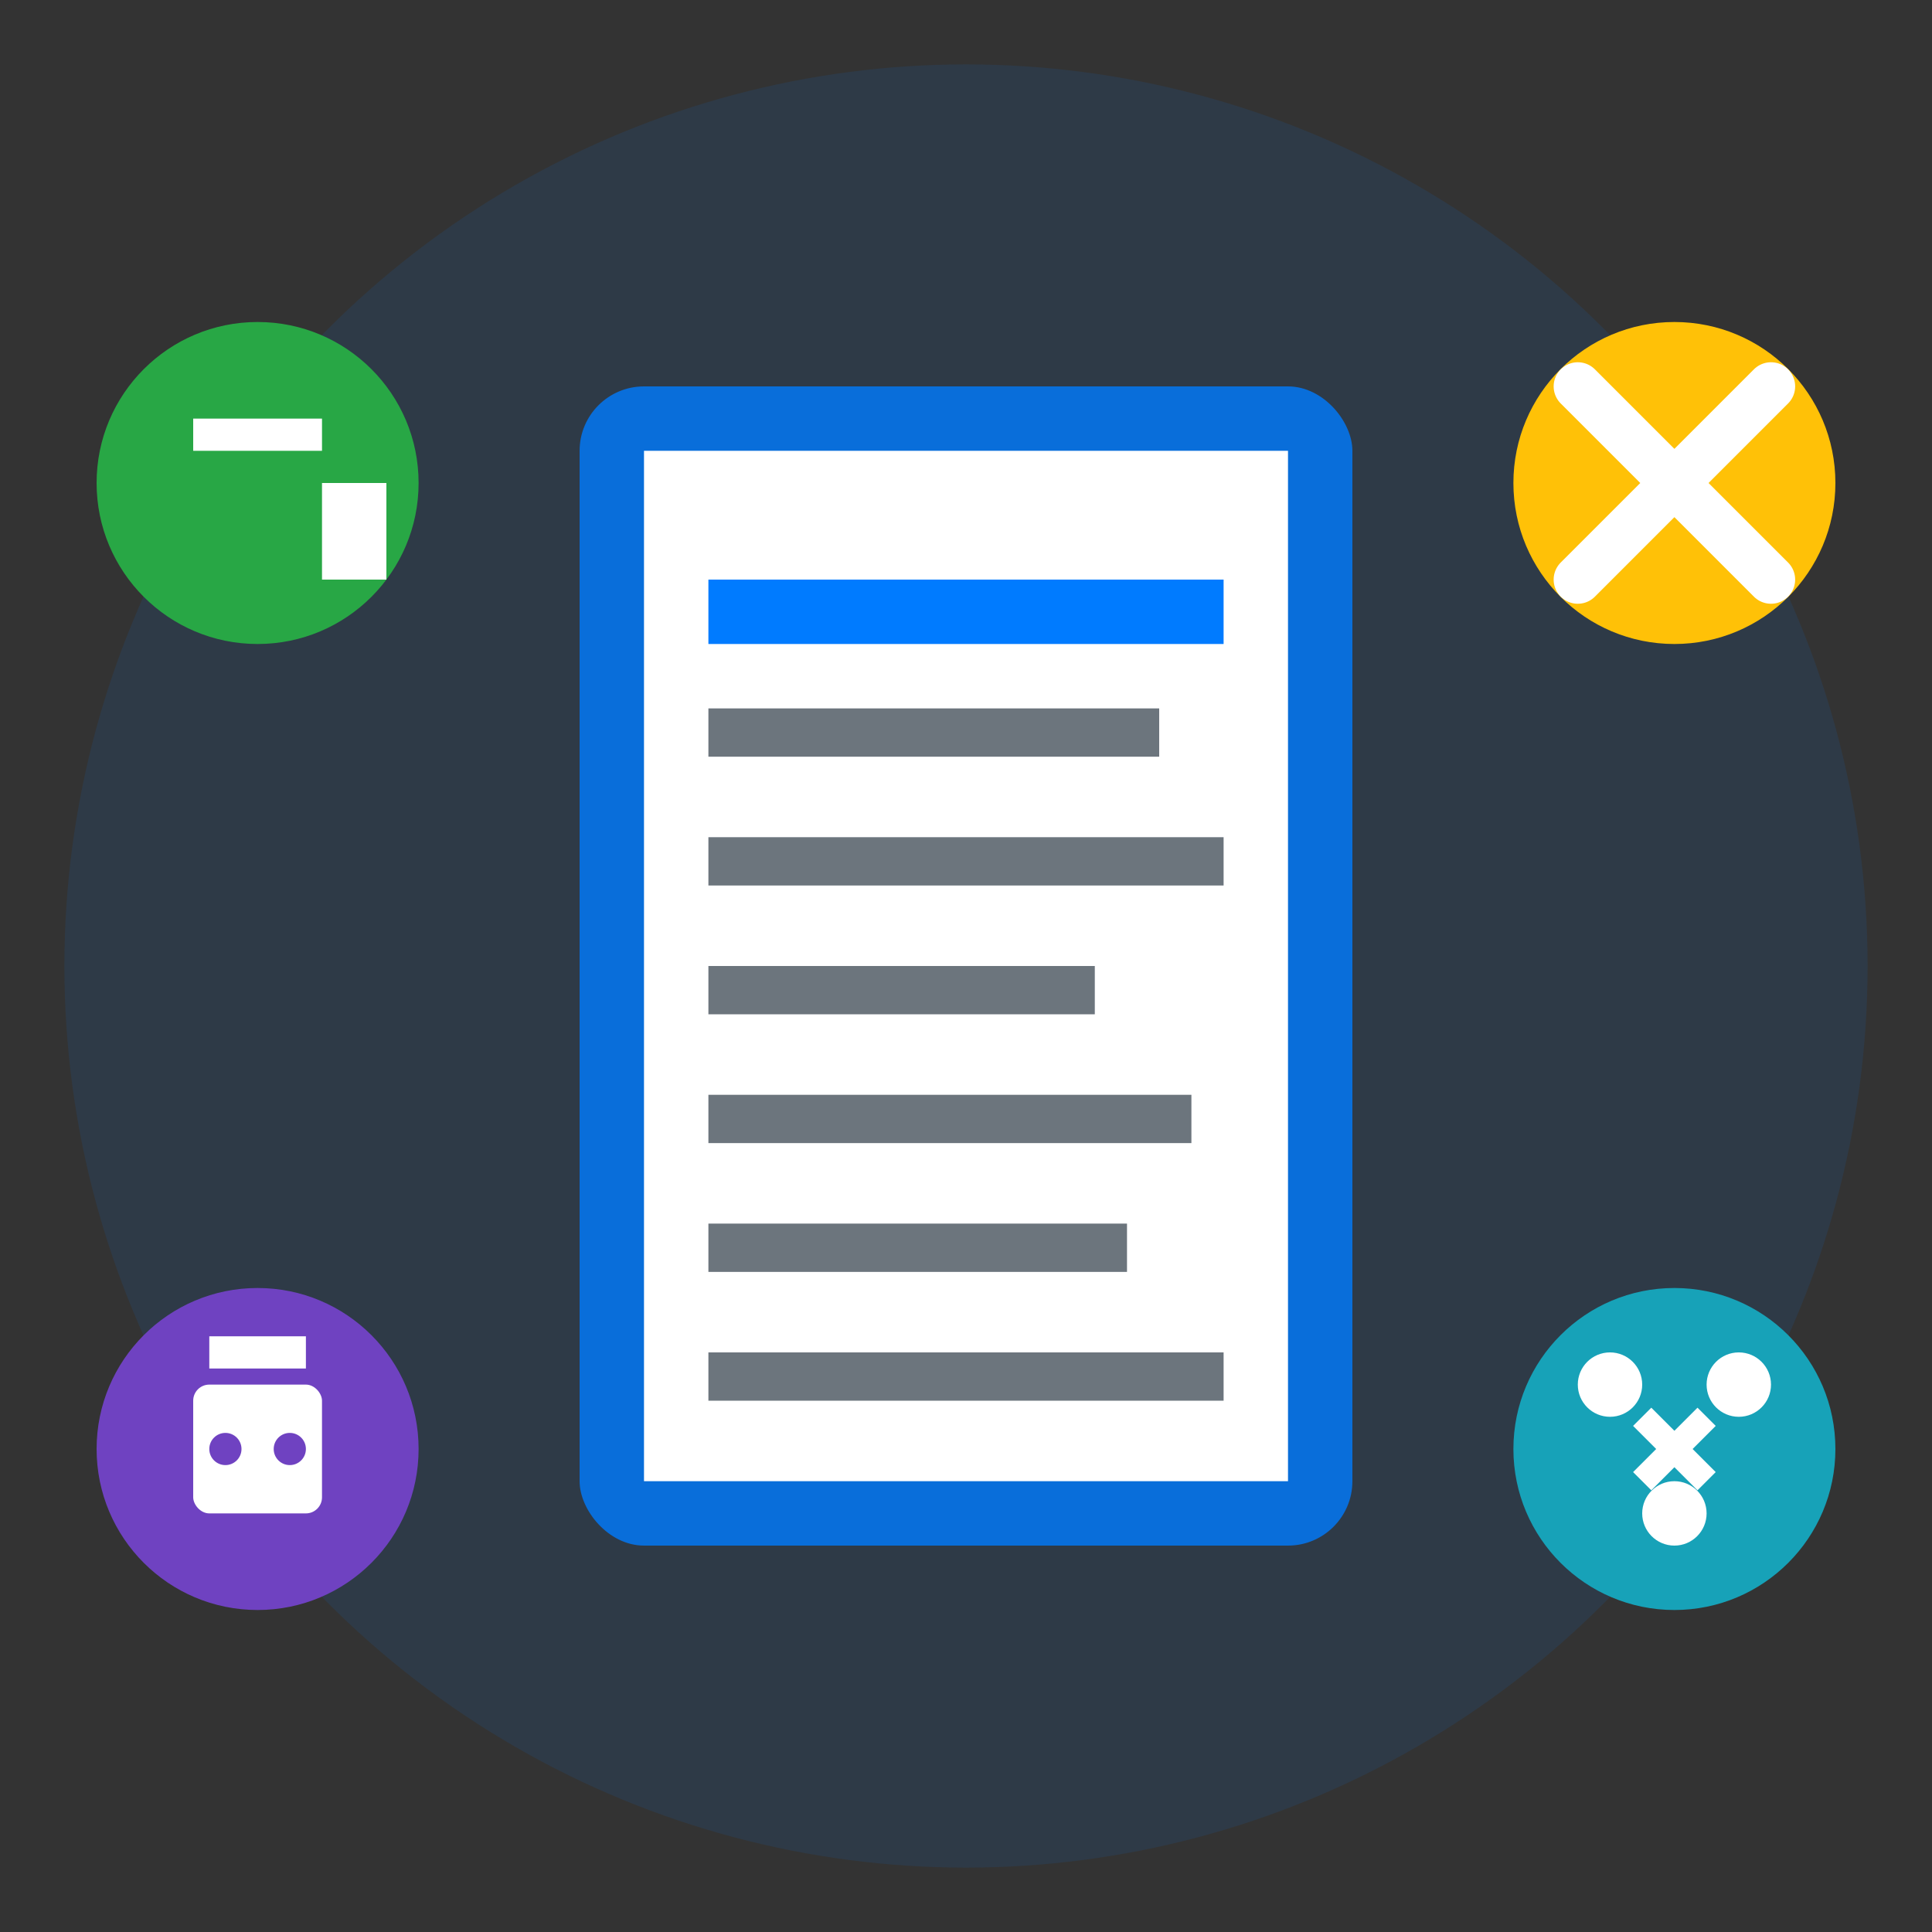 <svg width="60" height="60" viewBox="0 0 60 60" fill="none" xmlns="http://www.w3.org/2000/svg">
  <rect x="0" y="0" width="60" height="60" fill="#333333" stroke="none"/>
  <circle cx="30" cy="30" r="28" fill="#007bff" opacity="0.1"/>
  
  <!-- Document/blog post icon -->
  <rect x="18" y="12" width="24" height="36" rx="2" fill="#007bff" opacity="0.8"/>
  <rect x="20" y="14" width="20" height="32" fill="white"/>
  
  <!-- Text lines -->
  <rect x="22" y="18" width="16" height="2" fill="#007bff"/>
  <rect x="22" y="22" width="14" height="1.5" fill="#6c757d"/>
  <rect x="22" y="26" width="16" height="1.5" fill="#6c757d"/>
  <rect x="22" y="30" width="12" height="1.5" fill="#6c757d"/>
  <rect x="22" y="34" width="15" height="1.5" fill="#6c757d"/>
  <rect x="22" y="38" width="13" height="1.5" fill="#6c757d"/>
  <rect x="22" y="42" width="16" height="1.5" fill="#6c757d"/>
  
  <!-- Writing elements around -->
  <circle cx="8" cy="15" r="5" fill="#28a745"/>
  <rect x="6" y="13" width="4" height="1" fill="white"/>
  <rect x="10" y="15" width="2" height="3" fill="white"/>
  
  <circle cx="52" cy="15" r="5" fill="#ffc107"/>
  <path d="M49 12l6 6M55 12l-6 6" stroke="white" stroke-width="1.5" stroke-linecap="round"/>
  
  <!-- Calendar/date icon -->
  <circle cx="8" cy="45" r="5" fill="#6f42c1"/>
  <rect x="6" y="43" width="4" height="4" rx="0.5" fill="white"/>
  <rect x="6.5" y="41.5" width="3" height="1" fill="white"/>
  <circle cx="7" cy="45" r="0.5" fill="#6f42c1"/>
  <circle cx="9" cy="45" r="0.5" fill="#6f42c1"/>
  
  <!-- Share/network icon -->
  <circle cx="52" cy="45" r="5" fill="#17a2b8"/>
  <circle cx="50" cy="43" r="1" fill="white"/>
  <circle cx="54" cy="43" r="1" fill="white"/>
  <circle cx="52" cy="47" r="1" fill="white"/>
  <path d="M51 44l2 2M53 44l-2 2" stroke="white" stroke-width="0.8"/>
</svg>
